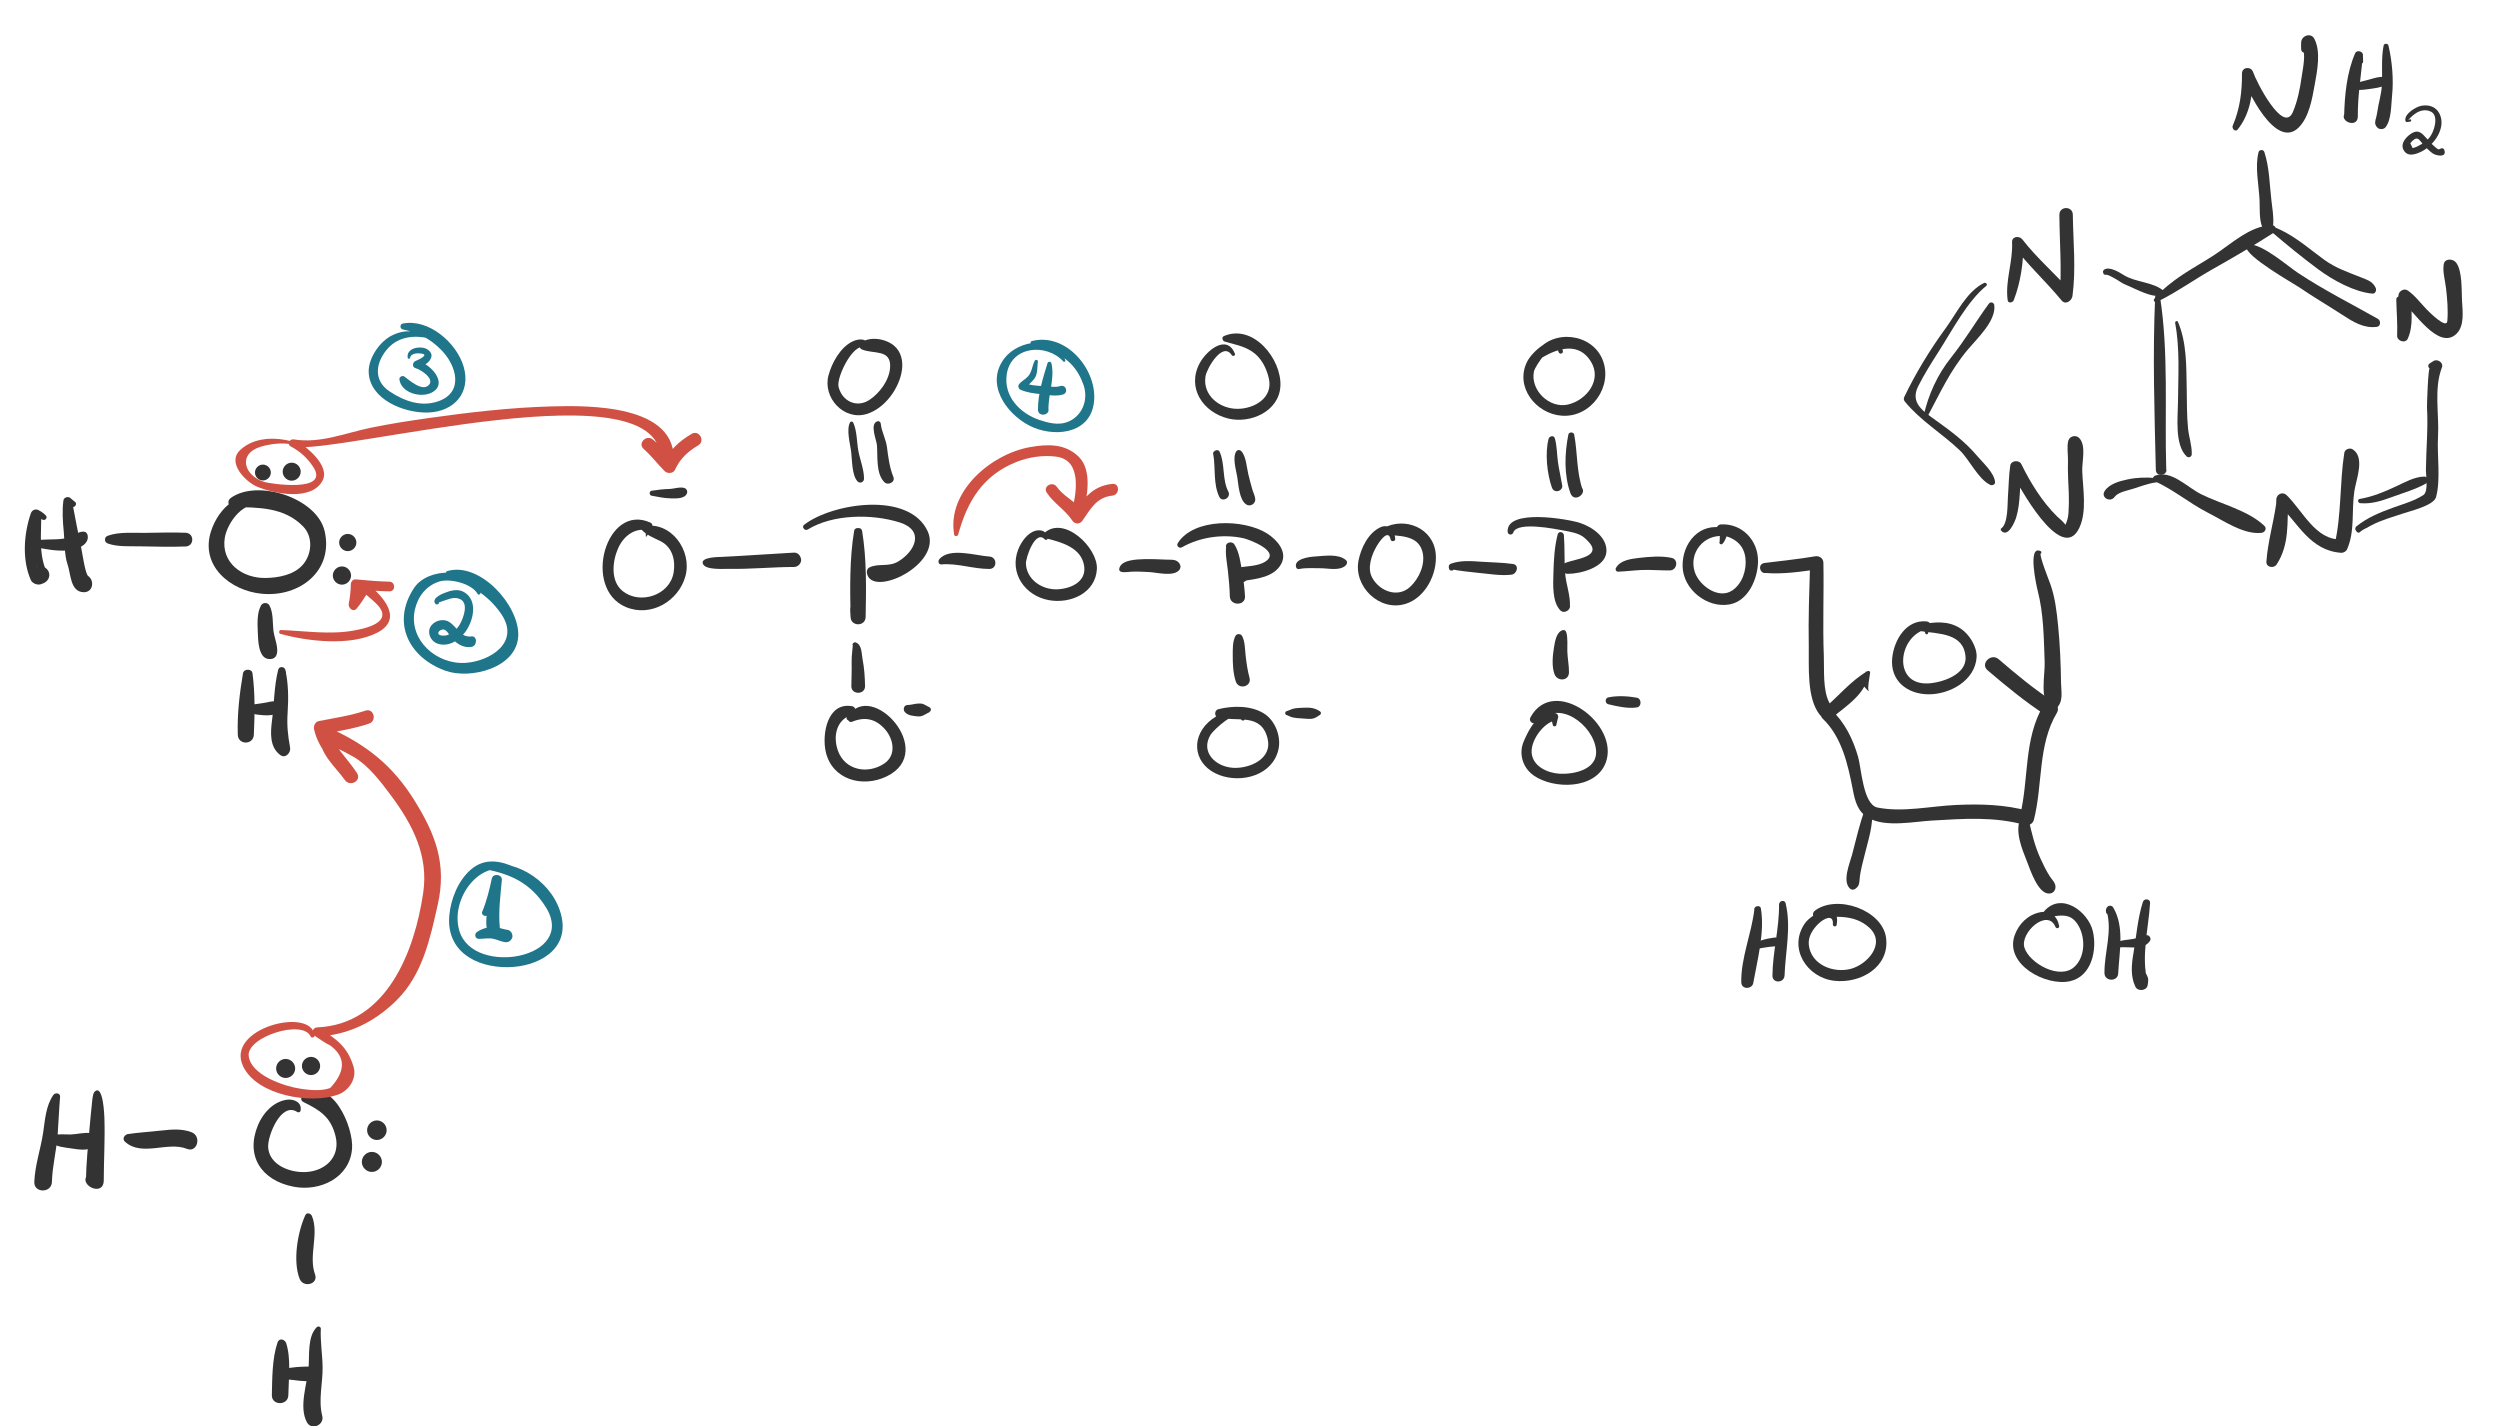 <?xml version="1.0" encoding="utf-8"?>
<!-- Generator: Adobe Illustrator 16.0.0, SVG Export Plug-In . SVG Version: 6.00 Build 0)  -->
<!DOCTYPE svg PUBLIC "-//W3C//DTD SVG 1.1//EN" "http://www.w3.org/Graphics/SVG/1.1/DTD/svg11.dtd">
<svg version="1.1" id="Molecules" xmlns="http://www.w3.org/2000/svg" xmlns:xlink="http://www.w3.org/1999/xlink" x="0px" y="0px"
	 width="536px" height="305.828px" viewBox="140.5 123.5 536 305.828" enable-background="new 140.5 123.5 536 305.828"
	 xml:space="preserve">
<g>
	<g>
		<path fill="#333333" d="M197.399,231.217c-5.171-3.455-10.017,1.115-11.651,6.163c-2.404,7.423,4.133,12.781,10.889,13.423
			c8.152,0.775,15.44-4.962,13.46-13.448c-1.667-7.14-14.47-11.224-20.15-7.07c-0.8,0.585-0.58,1.923,0.524,1.936
			c5.392,0.064,11.051-0.005,15.075,4.211c2.156,2.259,1.794,6-0.164,8.199c-1.921,2.157-5.216,2.741-7.945,2.787
			c-5.007,0.083-9.596-3.3-8.743-8.611c0.52-3.231,4.251-8.537,8.149-6.638C197.481,232.48,197.993,231.613,197.399,231.217
			L197.399,231.217z"/>
	</g>
</g>
<g>
	<g>
		<g>
			<path fill="#333333" d="M150.316,234.003c-0.461-0.477-0.958-0.819-1.546-1.126c-0.674-0.352-1.409-0.033-1.654,0.673
				c-1.521,4.381-1.918,10.011-0.007,14.313c0.324,0.729,1.435,1.155,2.169,0.883c0.155-0.058,0.311-0.115,0.467-0.173
				c1.513-0.561,1.825-2.444,0.44-3.367c-0.702-0.468,0.044-0.082-0.623-0.265c-0.222-0.061-0.52-0.06-0.736,0
				c-0.622,0.171-0.795,0.062-0.059,0.033c0.553,0.317,1.105,0.634,1.659,0.952c-1.674-3.733-1.028-8.11-1.098-12.075
				c-0.186,0.324-0.372,0.648-0.558,0.973c0.24,0.002,0.479,0.005,0.719,0.008C150.053,235.322,150.846,234.551,150.316,234.003
				L150.316,234.003z"/>
		</g>
	</g>
	<g>
		<g>
			<path fill="#333333" d="M148.018,240.754c2.202,0.529,4.529,0.896,6.798,0.787c1.688-0.082,4.771-0.975,4.498-3.155
				c-0.063-0.5-0.364-0.888-0.904-0.904c-0.774-0.022-1.247,0.274-1.877,0.708c-0.796,0.548-1.863,0.732-2.803,0.843
				c-1.899,0.224-3.83-0.004-5.712,0.388C147.344,239.562,147.369,240.598,148.018,240.754L148.018,240.754z"/>
		</g>
	</g>
	<g>
		<g>
			<path fill="#333333" d="M156.471,231.015c-0.267-0.222-0.534-0.443-0.801-0.665c-0.417-0.511-1.478-0.264-1.569,0.415
				c-0.307,2.26-0.146,4.506,0.073,6.771c0.207,2.137,0.108,4.971,0.816,6.997c0.701,2.005,0.555,5.879,3.464,5.937
				c1.991,0.04,2.375-2.467,0.943-3.483c-0.6-0.426-1.215-4.663-1.375-5.449c-0.73-3.593-1.455-7.168-2.112-10.773
				c-0.302,0.396-0.604,0.792-0.905,1.188c0.268,0.065,0.536,0.13,0.803,0.195C156.563,232.495,157.225,231.425,156.471,231.015
				L156.471,231.015z"/>
		</g>
	</g>
</g>
<g>
	<g>
		<path fill="#333333" d="M164.992,239.132c-0.12-0.126-0.241-0.252-0.361-0.378c-0.894-1.315-2.498,0.733-0.986,1.282
			c1.977,0.718,4.551,0.564,6.611,0.593c3.341,0.046,6.706,0.176,10.044,0.036c1.896-0.08,1.896-2.861,0-2.941
			c-2.928-0.123-5.873-0.007-8.803,0.023c-2.451,0.025-5.501-0.249-7.852,0.605c-1.512,0.549,0.092,2.598,0.986,1.282
			c0.121-0.126,0.241-0.252,0.361-0.378C165.04,239.234,165.04,239.154,164.992,239.132L164.992,239.132z"/>
	</g>
</g>
<g>
	<g>
		<g>
			<g>
				<path fill="#333333" d="M572.239,187.874c1.483-3.769,2.176-8.379,2.03-12.431c-0.739,0.201-1.479,0.401-2.221,0.602
					c3.172,4.237,7.101,7.794,10.457,11.874c0.859,1.046,2.195,0.056,2.334-0.966c0.777-5.792,0.152-11.634,0.07-17.45
					c-0.025-1.855-2.842-1.854-2.877,0c-0.017,0.869,0.026,1.255,0.194,2.097c0.169,0.825,1.253,0.814,1.654,0.216
					c0.504-0.747,0.646-1.086,0.978-1.931c-0.941-0.127-1.884-0.255-2.826-0.382c0.022,5.838,0.543,11.615,0.072,17.45
					c0.776-0.322,1.555-0.645,2.334-0.966c-3.32-3.832-7.23-7.122-10.332-11.144c-0.652-0.845-2.287-0.714-2.222,0.602
					c0.209,4.197-1.518,8.294-0.94,12.431C571.05,188.609,572.03,188.407,572.239,187.874L572.239,187.874z"/>
			</g>
		</g>
		<g>
			<g>
				<path fill="#333333" d="M569.546,237.268c1.459,1.649,2.951-1.917,3.234-2.858c1.014-3.364,0.647-6.972,1.221-10.4
					c-0.791,0.104-1.582,0.207-2.373,0.31c1.379,2.938,10.849,20.448,14.672,12.358c1.688-3.568,0.763-8.416,0.631-12.198
					c-0.069-2.039,0.9-5.468-0.646-7.061c-0.437-0.448-1.172-0.543-1.707-0.22c-0.016,0.01-0.033,0.021-0.049,0.03
					c-0.461,0.277-0.773,0.895-0.582,1.429c0.115,0.324,0.258,0.597,0.582,0.756c-0.195-0.477-0.39-0.953-0.582-1.429
					c-0.363,1.319-0.025,3.024-0.072,4.397c-0.08,2.345,0.092,4.68,0.176,7.023c0.052,1.353,0.019,2.701-0.067,4.051
					c-0.058,0.918-0.287,1.792-0.688,2.621c0.123-0.275-1.645-1.74-1.776-1.871c-3.179-3.142-5.695-7.205-7.646-11.199
					c-0.467-0.958-2.205-0.795-2.373,0.31c-0.324,2.148-0.324,4.35-0.494,6.514c-0.125,1.611,0.066,5.828-1.391,6.915
					C569.438,236.88,569.394,237.095,569.546,237.268L569.546,237.268z"/>
			</g>
		</g>
		<g>
			<g>
				<path fill="#333333" d="M655.409,188.409c0.033-0.136,0.065-0.271,0.1-0.407c-0.416-0.112-0.83-0.225-1.246-0.337
					c0.047,2.61,0.291,5.181,0.181,7.797c-0.052,1.168,1.799,1.766,2.297,0.623c1.285-2.947,0.688-6.041,0.631-9.162
					c-0.664,0.381-1.33,0.763-1.994,1.145c2.434,1.71,7.955,10.87,11.846,6.941c1.72-1.737,1.24-4.952,1.127-7.166
					c-0.11-2.155,0.095-6.16-1.229-8c-0.65-0.905-2.471-1.046-2.693,0.352c-0.252,1.594,0.314,3.482,0.498,5.078
					c0.267,2.333,0.478,4.725,0.279,7.071c-0.152,1.808-3.928-1.996-4.404-2.484c-1.328-1.365-2.5-2.993-4.084-4.081
					c-0.83-0.57-2.022,0.186-1.994,1.145c0.08,2.722,0.703,5.58-0.233,8.211c0.809,0.109,1.614,0.218,2.424,0.328
					c-0.221-2.682-0.629-5.376-1.334-7.975c-0.25-0.926-1.685-0.358-1.221,0.515c0.032,0.136,0.063,0.271,0.098,0.407
					C654.479,189.026,655.386,189.026,655.409,188.409L655.409,188.409z"/>
			</g>
		</g>
		<g>
			<g>
				<path fill="#333333" d="M629.544,232.536c0.035-0.238,0.07-0.475,0.107-0.712c0.112-0.747-1.033-1.062-1.14-0.313
					c-0.59,4.164-1.801,8.205-2.096,12.409c-0.086,1.241,1.607,1.52,2.203,0.596c2.813-4.364,2.207-8.993,2.492-13.963
					c-0.732,0.303-1.463,0.605-2.193,0.909c4.336,4.234,6.818,10.058,13.529,10.563c0.457,0.034,1.057-0.291,1.248-0.716
					c1.76-3.919,0.938-8.415,1.59-12.572c0.389-2.484,2.322-7.168-0.359-8.898c-0.615-0.397-1.68-0.041-1.803,0.733
					c-1.01,6.385-0.592,13.325-2.07,19.623c0.465-0.354,0.931-0.708,1.396-1.062c-5.459,0.258-8.297-6.197-11.713-9.488
					c-0.832-0.802-2.138-0.203-2.193,0.909c-0.227,4.438,0.424,8.769-1.963,12.771c0.734,0.199,1.467,0.397,2.201,0.596
					c0.055-4.115,1.133-8.131,0.893-12.252c-0.387,0.052-0.772,0.104-1.16,0.157c0.035,0.237,0.072,0.475,0.107,0.712
					C628.69,232.994,629.474,232.994,629.544,232.536L629.544,232.536z"/>
			</g>
		</g>
		<g>
			<g>
				<g>
					<path fill="#333333" d="M620.271,151.251c2.746-3.438,3.222-7.721,3.328-11.991c-0.791,0.107-1.584,0.214-2.375,0.321
						c0.938,3.122,7.175,16.15,12.103,11.266c2.274-2.255,2.916-6.266,3.459-9.265c0.524-2.918,1.354-6.994-0.094-9.77
						c-0.728-1.397-2.771-0.669-2.822,0.764c-0.029,0.495-0.029,0.991,0,1.486c0.014,0.596,0.645,0.954,1.164,0.669
						c0.719-0.394,0.928-0.493,1.422-1.084c-0.793-0.102-1.586-0.204-2.379-0.307c0.883,1.702,0.153,4.852-0.099,6.626
						c-0.362,2.549-0.875,5.211-1.901,7.585c-2.052,4.744-7.806-6.47-8.521-8.614c-0.424-1.269-2.383-1.087-2.375,0.321
						c0.021,3.894-0.426,7.571-1.977,11.168C618.929,151.07,619.747,151.907,620.271,151.251L620.271,151.251z"/>
				</g>
			</g>
			<g>
				<g>
					<g>
						<path fill="#333333" d="M647.151,136.655c-0.013-0.429-0.025-0.858-0.037-1.288c0.11-0.869-1.324-1.252-1.67-0.453
							c-1.813,4.187-2.252,9.021-2.367,13.541c0.49-0.49,0.979-0.98,1.471-1.471c-0.612,0.011-0.916,0.26-1.27,0.729
							c-1.404,1.851,2.762,3.382,2.739,0.742c-0.034-4.439,0.688-8.691,1.097-13.088c-0.377,0.288-0.756,0.576-1.136,0.864
							c0.14,0.21,0.277,0.421,0.416,0.631C646.534,137.36,647.229,137.142,647.151,136.655L647.151,136.655z"/>
					</g>
				</g>
				<g>
					<g>
						<path fill="#333333" d="M644.927,142.688c1.107,0.187,2.168,0.091,3.273-0.067c1.229-0.176,2.672-0.309,3.787-0.866
							c0.69-0.344,0.59-1.616-0.228-1.733c-1.092-0.157-2.106,0.197-3.158,0.496c-1.219,0.346-2.44,0.62-3.676,0.896
							C644.313,141.55,644.276,142.579,644.927,142.688L644.927,142.688z"/>
					</g>
				</g>
				<g>
					<g>
						<path fill="#333333" d="M651.546,133.274c-0.545,2.744-0.223,5.71-0.369,8.499c-0.104,1.958-0.721,3.792-0.983,5.711
							c-0.064,0.462-0.179,0.919-0.281,1.373c-0.182,0.803-0.5,0.843,0.188,0.162c0.5-0.065,1.002-0.129,1.504-0.194
							c-0.055-0.03-0.108-0.06-0.163-0.089c-0.419-0.23-0.814-0.125-1.171,0.151c-0.057,0.044-0.112,0.088-0.17,0.133
							c-0.68,0.527-0.334,1.544,0.25,1.95c0.017,0.01,0.029,0.021,0.043,0.029c0.435,0.301,1.216,0.217,1.556-0.2
							c1.297-1.599,1.199-4.832,1.406-6.764c0.368-3.439,0.028-7.384-0.767-10.76C652.468,132.769,651.649,132.747,651.546,133.274
							L651.546,133.274z"/>
					</g>
				</g>
			</g>
			<g>
				<g>
					<path fill="#333333" d="M657.208,149.058c-0.463,0.284-0.432,0.175,0.092-0.325c0.303-0.306,0.629-0.583,0.98-0.833
						c0.973-0.717,2.241-1.02,3.364-0.484c1.375,0.656,1.033,2.551,0.685,3.692c-0.33,1.084-0.99,2.177-1.926,2.832
						c-0.537,0.376-1.105,0.698-1.693,0.99c-0.305,0.144-0.621,0.25-0.949,0.321c-0.164-0.343-0.326-0.686-0.489-1.028
						c0.227-0.341,0.51-0.622,0.854-0.843c0.832-0.587,1.271,0.395,1.828,0.999c0.645,0.699,1.301,1.421,2.072,1.984
						c0.754,0.55,3.178,1.017,2.521-0.738c-0.115-0.307-0.412-0.433-0.711-0.289c-0.598,0.29-0.549,0.254-1.195-0.271
						c-0.7-0.568-1.305-1.265-1.911-1.927c-0.861-0.939-1.619-1.907-2.996-1.158c-1.142,0.62-2.652,2.147-1.955,3.592
						c0.819,1.695,2.678,1.041,4.002,0.362c2.592-1.329,5.268-5.06,3.731-8.083c-0.756-1.49-2.256-1.95-3.832-1.678
						c-1.188,0.206-3.67,1.698-3.481,3.151c0.021,0.168,0.141,0.37,0.346,0.346c0.221-0.027,0.443-0.054,0.666-0.081
						C657.548,149.547,657.548,149.1,657.208,149.058L657.208,149.058z"/>
				</g>
			</g>
		</g>
		<g>
			<g>
				<path fill="#333333" d="M565.876,184.169c-3.723,1.834-5.834,6.419-8.209,9.675c-3.391,4.648-6.396,9.563-8.885,14.75
					c-0.179,0.371-0.127,0.701,0.131,1.016c3.385,4.133,7.863,6.745,11.703,10.381c2.18,2.063,3.91,6.136,6.565,7.457
					c0.431,0.214,1.119-0.036,1.062-0.609c-0.205-2.01-2.563-4.076-3.785-5.528c-2.56-3.041-5.605-5.324-8.82-7.62
					c-2.78-1.986-5.688-3.799-3.871-7.394c1.304-2.577,2.847-5.031,4.402-7.458c2.84-4.429,6.135-10.773,10.186-14.049
					C566.724,184.491,566.255,183.982,565.876,184.169L565.876,184.169z"/>
			</g>
		</g>
		<g>
			<g>
				<path fill="#333333" d="M592.479,181.911c-0.544,0.331-0.5,0.538,0.129,0.621c0.436,0.199,0.86,0.432,1.282,0.658
					c0.863,0.464,1.484,1.014,2.416,1.388c2.318,0.93,5.503,2.884,8.025,2.276c0.365-0.088,0.496-0.587,0.223-0.844
					c-2.229-2.099-6.127-1.907-8.713-3.531c-0.924-0.581-3.067-1.921-4.188-1.181c-0.211,0.139-0.314,0.369-0.252,0.617
					c0.012,0.045,0.022,0.091,0.035,0.137C591.579,182.633,592.493,182.511,592.479,181.911L592.479,181.911z"/>
			</g>
		</g>
		<g>
			<g>
				<path fill="#333333" d="M602.571,187.108c-0.57,12.284-0.148,24.835,0.137,37.131c0.041,1.747,2.775,1.132,2.195-0.297
					c-0.093-0.223-0.183-0.445-0.271-0.668c-0.322-0.791-1.291-0.791-1.61,0c-0.093,0.223-0.183,0.445-0.271,0.668
					c0.73,0.099,1.463,0.198,2.193,0.297c-0.379-12.304,0.567-25.084-1.361-37.268C603.485,186.375,602.597,186.557,602.571,187.108
					L602.571,187.108z"/>
			</g>
		</g>
		<g>
			<g>
				<path fill="#333333" d="M602.714,225.997c-2.084-0.189-4.01-0.141-6.063,0.29c-1.675,0.352-3.966,0.961-4.929,2.52
					c-0.85,1.377,1.224,2.515,2.134,1.246c0.729-1.021,2.731-1.377,3.852-1.719c1.617-0.495,3.326-1.183,5.006-1.397
					C603.308,226.861,603.327,226.053,602.714,225.997L602.714,225.997z"/>
			</g>
		</g>
		<g>
			<g>
				<path fill="#333333" d="M602.938,188.235c4.127-2.009,8.032-4.821,12.063-7.092c4.344-2.447,8.861-5.089,13.023-7.779
					c0.686-0.444,0.45-1.61-0.433-1.589c-4.701,0.109-8.715,4.054-12.496,6.487c-4.707,3.028-8.994,5.02-12.694,9.276
					C602.063,187.924,602.479,188.458,602.938,188.235L602.938,188.235z"/>
			</g>
		</g>
		<g>
			<g>
				<path fill="#333333" d="M627.503,173.185c3.238,2.771,6.664,5.569,10.086,8.102c3.066,2.269,7.695,4.824,11.537,5.164
					c0.68,0.06,0.957-0.733,0.713-1.244c-0.639-1.347-1.604-1.617-2.953-2.163c-2.918-1.181-5.485-1.981-8.071-3.85
					c-3.457-2.497-6.688-5.464-10.734-6.996C627.53,171.99,627.063,172.809,627.503,173.185L627.503,173.185z"/>
			</g>
		</g>
		<g>
			<g>
				<path fill="#333333" d="M622.069,176.341c-0.162,2.146,10.145,7.911,11.35,8.737c3.01,2.065,6.174,3.91,9.236,5.899
					c2.336,1.519,4.647,2.982,7.461,2.598c0.83-0.114,0.86-1.34,0.221-1.702c-5.76-3.261-11.604-6.18-17.17-9.876
					c-2.404-1.596-7.479-6.145-10.609-6.14c-0.194,0-0.44,0.147-0.471,0.359C622.081,176.258,622.075,176.3,622.069,176.341
					L622.069,176.341z"/>
			</g>
		</g>
		<g>
			<g>
				<path fill="#333333" d="M602.394,226.643c3.992,1.746,7.554,4.787,11.5,6.792c3.334,1.693,7.64,4.731,11.47,4.308
					c0.713-0.079,1.227-0.921,0.621-1.5c-3.478-3.327-9.271-4.647-13.584-6.792c-2.988-1.487-6.384-5.274-9.855-3.968
					C602.095,225.651,601.833,226.398,602.394,226.643L602.394,226.643z"/>
			</g>
		</g>
		<g>
			<g>
				<path fill="#333333" d="M606.851,192.766c1.044,5.471,0.648,11.342,0.611,16.893c-0.021,3.227-0.77,9.23,1.853,11.693
					c0.414,0.39,1.077,0.111,1.098-0.456c0.064-1.85-0.617-3.706-0.801-5.562c-0.277-2.812-0.226-5.672-0.281-8.495
					c-0.098-4.813,0.033-9.835-1.875-14.329C607.298,192.145,606.784,192.422,606.851,192.766L606.851,192.766z"/>
			</g>
		</g>
		<g>
			<g>
				<path fill="#333333" d="M647.976,236.357c-0.885-0.15-1.325,0.177-1.323,0.982c0.772-0.41,1.545-0.821,2.317-1.232
					c2.05-1.089,4.433-1.737,6.625-2.482c1.601-0.544,6.693-1.733,7.189-3.531c1.045-3.803,0.192-8.985,0.426-12.955
					c0.283-4.832-0.934-10.27,0.838-14.851c0.396-1.023-0.942-1.924-1.803-1.386c-0.271,0.17-0.545,0.341-0.816,0.511
					c-0.409,0.257-0.409,0.84,0,1.097c-0.342-0.214-0.61,7.912-0.584,8.363c0.271,4.491-0.198,9.006-0.231,13.505
					c-0.008,1.047,0.58,4.516-0.535,5.25c-1.9,1.253-4.242,1.902-6.373,2.669c-2.869,1.033-5.645,2.149-8.029,4.085
					c-0.221,0.18-0.266,0.594-0.106,0.824c0.063,0.088,0.123,0.177,0.186,0.265c0.131,0.188,0.427,0.332,0.64,0.168
					c0.496-0.452,1.059-0.794,1.69-1.028C648.231,236.538,648.122,236.326,647.976,236.357L647.976,236.357z"/>
			</g>
		</g>
		<g>
			<g>
				<path fill="#333333" d="M646.526,231.384c2.381,0.196,4.471-0.453,6.688-1.273c2.435-0.9,5.197-1.686,7.449-2.96
					c0.68-0.384,0.391-1.495-0.398-1.476c-2.143,0.054-4.188,1.238-6.1,2.127c-2.498,1.163-5.031,2.215-7.762,2.675
					C645.858,230.57,646.042,231.344,646.526,231.384L646.526,231.384z"/>
			</g>
		</g>
		<g>
			<g>
				<path fill="#333333" d="M625.681,157.493c0.103-0.343,0.203-0.687,0.306-1.03c-0.416-0.115-0.832-0.229-1.248-0.344
					c-0.822,3.146,0.063,7.068,0.209,10.293c0.074,1.648-0.107,4.226,0.584,5.755c0.559,1.233,2.276,0.498,2.348-0.636
					c0.104-1.694-0.199-3.449-0.395-5.12c-0.412-3.508-0.404-6.872-1.498-10.293c-0.254-0.791-1.486-0.46-1.248,0.344
					c0.102,0.343,0.203,0.687,0.305,1.03C625.136,157.809,625.587,157.809,625.681,157.493L625.681,157.493z"/>
			</g>
		</g>
		<g>
			<g>
				<path fill="#333333" d="M553.685,212.934c2.832-5.269,4.873-9.927,8.779-14.563c1.984-2.356,5.982-6.06,5.617-9.406
					c-0.072-0.648-0.81-0.858-1.195-0.324c-2.756,3.787-5.114,7.804-8.09,11.533c-2.879,3.611-4.867,7.933-5.859,12.444
					C552.839,213.058,553.456,213.357,553.685,212.934L553.685,212.934z"/>
			</g>
		</g>
	</g>
	<g>
		<g>
			<g>
				<path fill="#333333" d="M279.098,238.533c0.417-0.703,1.097-1.198,1.271-2.052c0.067-0.332-0.031-0.758-0.373-0.915
					c-9.527-4.386-14.765,14.075-5.33,18.076c5.368,2.276,11.363-1.265,12.8-6.661c1.464-5.496-3.167-11.909-9.12-10.622
					c-0.356,0.077-0.457,0.557-0.211,0.8c1.154,1.138,2.509,1.644,3.943,2.348c2.587,1.271,3.293,4.108,2.841,6.772
					c-0.825,4.863-7.182,6.919-10.902,3.964c-2.698-2.143-2.218-6.446-0.984-9.215c0.703-1.578,1.9-2.979,3.529-3.623
					c0.779-0.308,1.605-0.357,2.432-0.349c-0.664-0.006,0.691-0.062,0.05,0.182c-0.092,0.035-0.194,0.123-0.179,0.235
					c0.039,0.289,0.147,0.753,0.089,0.998C278.935,238.559,279.052,238.611,279.098,238.533L279.098,238.533z"/>
			</g>
		</g>
		<g>
			<g>
				<path fill="#333333" d="M365.165,238.73c-0.265-1.289-1.361-1.73-2.563-1.459c-1.793,0.405-3.19,2.465-3.802,4.05
					c-1.947,5.056,1.437,9.913,6.573,10.851c4.643,0.847,10.042-1.522,10.301-6.696c0.229-4.565-7.124-11.621-11.341-7.631
					c-0.335,0.316-0.173,0.922,0.272,1.033c3.351,0.834,7.815,1.965,8.35,6.077c0.439,3.377-3.036,4.805-5.815,4.896
					c-3.234,0.106-6.508-2.05-6.682-5.47c-0.067-1.332,2.04-7.383,4.021-5.252C364.777,239.447,365.242,239.109,365.165,238.73
					L365.165,238.73z"/>
			</g>
		</g>
		<g>
			<g>
				<path fill="#333333" d="M439.642,239.033c-0.114-1.708-1.274-3.361-3.19-2.479c-2.592,1.193-4.127,4.398-4.67,7.043
					c-1.156,5.633,4.508,11.138,10.114,9.359c4.25-1.347,6.814-6.484,6.429-10.725c-0.504-5.544-6.635-8.02-11.228-5.501
					c-0.514,0.281-0.469,1.242,0.175,1.336c3.028,0.442,7.186-0.024,8.188,3.675c0.725,2.677-0.691,5.78-2.629,7.583
					c-2.641,2.457-6.57,0.928-8.141-1.985c-1.093-2.025-0.154-4.762,0.881-6.59c0.604-1.071,2.604-4.019,3.078-1.582
					C438.759,239.725,439.679,239.599,439.642,239.033L439.642,239.033z"/>
			</g>
		</g>
		<g>
			<g>
				<path fill="#333333" d="M509.796,240.094c0.629-0.678,0.801-1.406,1.111-2.272c0.155-0.437-0.172-0.935-0.597-1.049
					c-5.336-1.441-9.198,3.099-9.059,8.207c0.135,4.903,5.242,8.952,10.021,8.117c4.079-0.712,6.088-5.521,6.149-9.185
					c0.076-4.519-3.358-8.183-7.897-7.987c-1.205,0.052-1.58,1.94-0.298,2.188c2.865,0.553,5.121,1.915,5.492,5.017
					c0.302,2.516-0.639,5.482-2.795,6.948c-2.965,2.015-7.078-1.027-8.039-3.875c-1.406-4.173,1.951-8.209,6.197-7.754
					c-0.275-0.209-0.549-0.417-0.822-0.626c-0.022,0.603-0.045,1.206-0.067,1.808C508.97,240,509.499,240.415,509.796,240.094
					L509.796,240.094z"/>
			</g>
		</g>
		<g>
			<g>
				<path fill="#333333" d="M327.032,198.21c-0.255-2.173-2.214-2.291-3.875-1.441c-2.539,1.3-4.307,4.548-5.021,7.179
					c-1.302,4.792,3.281,9.783,8.153,8.32c3.883-1.166,7.044-5.502,7.586-9.42c0.266-1.924-0.142-3.924-1.682-5.228
					c-1.759-1.489-5.096-2.082-7.032-0.681c-0.607,0.439-0.49,1.239,0.198,1.511c2.535,1.003,6.208-0.129,5.981,3.815
					c-0.156,2.717-2.238,5.533-4.443,6.98c-2.691,1.765-5.831,0.331-6.616-2.812c-0.54-2.161,3.787-10.801,6.171-7.982
					C326.634,198.665,327.066,198.5,327.032,198.21L327.032,198.21z"/>
			</g>
		</g>
		<g>
			<g>
				<path fill="#333333" d="M322.835,277.612c0.145-0.432,0.696-0.938,0.962-1.308c0.341-0.472,0.004-1.283-0.565-1.388
					c-5.355-0.983-6.557,6.036-5.684,9.802c1.386,5.976,7.882,7.73,13.03,5.253c11.051-5.318-3.307-20.927-8.266-12.863
					c-0.328,0.532,0.226,1.407,0.875,1.138c2.767-1.151,5.099-0.626,7.073,1.631c1.879,2.147,2.44,5.574-0.185,7.33
					c-3.588,2.399-8.419,1.406-9.91-2.724c-1.134-3.145-0.337-6.774,3.067-7.744c-0.387-0.22-0.775-0.44-1.162-0.66
					c0.191,0.508,0.025,0.851-0.057,1.307C321.916,277.923,322.659,278.139,322.835,277.612L322.835,277.612z"/>
			</g>
		</g>
		<g>
			<g>
				<path fill="#333333" d="M405.271,199.35c-1.732-4.337-6.082-0.713-7.548,2.005c-2.85,5.293,0.707,10.542,6.093,11.873
					c4.762,1.178,10.928-1.515,11.205-6.948c0.295-5.784-5.813-13.423-12.109-10.729c-0.545,0.233-0.328,1.033,0.154,1.177
					c2.075,0.622,4.02,0.913,5.877,2.139c1.959,1.293,3.096,3.546,3.6,5.762c0.953,4.196-3.125,6.5-6.686,6.527
					c-3.871,0.03-7.57-2.92-6.894-7.002c0.264-1.59,3.617-7.565,5.621-4.516C404.806,199.975,405.435,199.763,405.271,199.35
					L405.271,199.35z"/>
			</g>
		</g>
		<g>
			<g>
				<path fill="#333333" d="M407.394,277.572c-0.512-4.209-6.252-0.692-7.786,0.736c-4.07,3.786-2.906,9.391,2.313,11.36
					c4.836,1.827,11.465,0.047,12.689-5.534c0.598-2.724-0.699-6.14-3.084-7.641c-2.802-1.763-6.697-1.717-9.82-0.941
					c-0.885,0.22-0.912,1.608,0,1.813c4.106,0.917,9.252-1.074,10.58,4.538c1.021,4.311-3.863,6.385-7.308,6.223
					c-3.891-0.183-7.182-3.428-4.916-7.12c0.595-0.966,5.767-5.892,6.494-3.32C406.683,278.134,407.452,278.062,407.394,277.572
					L407.394,277.572z"/>
			</g>
		</g>
		<g>
			<g>
				<path fill="#333333" d="M475.579,198.74c-1.189-4.752-6.479-0.042-7.652,2.28c-2.723,5.389,1.838,11.209,7.433,11.607
					c6.289,0.448,11.024-6.307,8.737-12.001c-2.297-5.72-10.674-6.645-14.186-1.647c-0.521,0.741,0.479,1.636,1.203,1.203
					c3.504-2.102,7.91-3.355,10.487,0.849c2.445,3.989-0.981,8.268-4.895,9.195c-4.014,0.952-8.15-3.108-7.328-7.078
					c0.242-1.164,4.285-7.29,5.293-4.158C474.858,199.564,475.728,199.33,475.579,198.74L475.579,198.74z"/>
			</g>
		</g>
		<g>
			<g>
				<path fill="#333333" d="M474.198,278.847c0.098-0.422,0.194-0.844,0.293-1.265c0.235-0.553-0.031-1.188-0.693-1.208
					c-3.61-0.103-5.342,3.125-6.606,6.065c-1.138,2.643-0.23,5.658,2.108,7.309c4.252,2.996,13.199,3.072,15.439-2.653
					c3.231-8.265-11.15-18.987-16.117-9.782c-0.453,0.839,0.617,1.673,1.313,1.013c2.394-2.271,5.136-2.601,7.964-0.945
					c2.401,1.407,4.545,4.152,4.797,6.985c0.362,4.122-4.674,5.178-7.81,5.018c-2.61-0.133-5.793-1.597-6.002-4.512
					c-0.192-2.696,2.586-6.467,5.127-6.921c-0.301-0.123-0.604-0.245-0.903-0.368c0.096,0.421,0.192,0.843,0.291,1.265
					C473.442,279.362,474.155,279.362,474.198,278.847L474.198,278.847z"/>
			</g>
		</g>
		<g>
			<g>
				<g>
					<path fill="#333333" d="M324.832,238.913c0.139-0.29,0.278-0.58,0.417-0.87c0.602-1.254-1.433-1.88-1.631-0.688
						c-0.987,5.953-0.877,12.408-0.754,18.432c1.003-0.271,2.006-0.543,3.009-0.815c-0.409-0.783-0.937-1.37-1.497-2.053
						c-0.417-0.508-1.396-0.242-1.513,0.399c-0.178,0.98-0.025,1.43,0,2.468c0.051,2.081,3.187,2.083,3.229,0
						c0.123-6.024,0.232-12.479-0.754-18.432c-0.198-1.192-2.232-0.566-1.631,0.688c0.139,0.29,0.278,0.58,0.417,0.87
						C324.254,239.18,324.704,239.18,324.832,238.913L324.832,238.913z"/>
				</g>
			</g>
			<g>
				<g>
					<path fill="#333333" d="M313.665,237.035c5.404-3.328,13.81-3.392,19.712-1.527c5.449,1.722,3.318,6.185-0.273,8.361
						c-2.114,1.282-4.276,0.319-6.217,1.3c-0.467,0.236-0.603,0.787-0.512,1.258c1.032,5.342,16.246-1.896,13.039-8.978
						c-3.947-8.717-20.532-6.077-26.529-1.426C312.299,236.477,313.053,237.411,313.665,237.035L313.665,237.035z"/>
				</g>
			</g>
		</g>
		<g>
			<g>
				<g>
					<path fill="#333333" d="M403.608,242.903c0.321-0.443,0.643-0.887,0.965-1.33c-0.383-0.385-0.769-0.769-1.152-1.153
						c-0.281,1.734,0.141,3.672,0.336,5.414c0.205,1.83,0.373,3.677,0.42,5.518c0.056,2.1,3.365,2.09,3.254,0
						c-0.094-1.761-0.325-3.501-0.618-5.239c-0.32-1.89-0.599-4.296-1.679-5.917c-0.555-0.834-2.141-0.308-1.713,0.722
						c0.121,0.656,0.166,1.315,0.135,1.979C403.556,242.926,403.599,242.932,403.608,242.903L403.608,242.903z"/>
				</g>
			</g>
			<g>
				<g>
					<path fill="#333333" d="M393.882,240.853c3.896-2.225,8.853-2.918,13.244-1.951c0.965,0.212,8.215,2.795,4.611,5.038
						c-1.517,0.943-3.861,0.946-5.586,1.214c-0.642,0.1-1.121,0.844-1.105,1.455c0.006,0.256,0.066,0.505,0.119,0.754
						c0.195,0.913,1.35,1.315,2.115,0.86c0.274-0.164,0.551-0.328,0.825-0.491c0.563-0.335,0.563-1.168,0-1.503
						c-0.274-0.164-0.551-0.327-0.825-0.491c0.219,0.542,0.438,1.083,0.659,1.625c0.054-0.249,0.115-0.498,0.121-0.754
						c-0.368,0.485-0.737,0.97-1.106,1.455c2.93-0.452,6.721-0.78,8.262-3.703c1.387-2.627-1.027-5.199-3.037-6.478
						c-4.944-3.146-15.793-3.376-19.178,2.089C392.655,240.532,393.333,241.167,393.882,240.853L393.882,240.853z"/>
				</g>
			</g>
		</g>
		<g>
			<g>
				<g>
					<path fill="#333333" d="M474.468,238.067c-0.703,2.707-0.846,5.595-0.918,8.377c-0.063,2.38-0.287,6.028,1.453,7.889
						c0.938,1.002,2.703-0.324,1.916-1.479c-0.18-0.265-0.361-0.531-0.543-0.796c-0.258-0.38-0.762-0.38-1.021,0
						c-0.181,0.266-0.361,0.531-0.544,0.796c0.759,0.205,1.517,0.411,2.273,0.616c0.152-2.226-0.842-4.757-1.018-7.026
						c-0.214-2.727-0.048-5.473-0.267-8.196C475.741,237.513,474.671,237.289,474.468,238.067L474.468,238.067z"/>
				</g>
			</g>
			<g>
				<g>
					<path fill="#333333" d="M464.952,237.667c0.791-2.435,9.045-0.746,10.692-0.441c1.414,0.262,3.398,0.563,4.523,1.546
						c1.568,1.372,2.951,2.965,0.207,4.119c-1.32,0.556-2.75,0.743-4.094,1.228c-1.271,0.458-1.115,2.399,0.326,2.41
						c2.631,0.021,8.104-1.314,8.311-4.735c0.186-3.106-3.055-5.333-5.703-6.193c-2.434-0.791-15.752-3.154-15.479,1.903
						C463.776,238.203,464.733,238.34,464.952,237.667L464.952,237.667z"/>
				</g>
			</g>
		</g>
		<g>
			<g>
				<path fill="#333333" d="M291.208,244.402c0.594,1.363,4.413,1.034,5.514,1.057c4.677,0.097,9.34-0.39,14.004-0.402
					c0.691-0.001,1.292-0.469,1.483-1.129c0.039-0.134,0.065-0.268,0.055-0.409c-0.06-0.801-0.655-1.585-1.538-1.538
					c-5.152,0.273-10.298,0.676-15.459,0.914C294.681,242.922,290.556,242.904,291.208,244.402L291.208,244.402z"/>
			</g>
		</g>
		<g>
			<g>
				<path fill="#333333" d="M342.32,244.509c3.54-0.289,6.816,0.982,10.304,0.975c1.729-0.004,1.702-2.565,0-2.663
					c-2.83-0.162-8.615-2.043-10.753,0.604C341.561,243.808,341.708,244.559,342.32,244.509L342.32,244.509z"/>
			</g>
		</g>
		<g>
			<g>
				<path fill="#333333" d="M380.876,246.098c0.676,0.184,1.549,0.002,2.248-0.029c1.254-0.056,2.52,0.018,3.771,0.082
					c1.721,0.087,5.434,1.109,6.541-0.584c0.217-0.332,0.207-0.826,0-1.159c-0.639-1.031-1.605-0.882-2.688-0.919
					c-1.668-0.057-3.332-0.158-5.002-0.104c-1.471,0.048-5.08,0.111-5.293,2.161C380.427,245.794,380.647,246.037,380.876,246.098
					L380.876,246.098z"/>
			</g>
		</g>
		<g>
			<g>
				<path fill="#333333" d="M419.042,245.499c1.455-0.3,3.148-0.168,4.631-0.167c1.646,0.002,3.83,0.587,5.226-0.488
					c0.379-0.291,0.598-0.89,0.164-1.263c-1.654-1.418-4.613-0.884-6.646-0.768c-1.049,0.06-4.602,0.466-4.027,2.314
					C418.478,245.418,418.751,245.559,419.042,245.499L419.042,245.499z"/>
			</g>
		</g>
		<g>
			<g>
				<path fill="#333333" d="M452.134,244.921c-0.051-0.028-0.1-0.057-0.147-0.085c0.063,0.249,0.131,0.498,0.194,0.747
					c-0.104,0.178,4.611,0.678,5.062,0.717c2.401,0.207,4.926,0.698,7.328,0.411c1.184-0.141,1.725-2.083,0.311-2.291
					c-2.213-0.324-4.481-0.322-6.715-0.479c-2.186-0.154-4.486-0.345-6.58,0.409c-0.356,0.128-0.537,0.439-0.461,0.813
					c0.02,0.097,0.039,0.193,0.059,0.29c0.072,0.358,0.511,0.483,0.804,0.326c0.172-0.093,0.26-0.166,0.36-0.333
					C452.468,245.244,452.351,244.986,452.134,244.921L452.134,244.921z"/>
			</g>
		</g>
		<g>
			<g>
				<path fill="#333333" d="M487.405,246.066c1.69-0.055,3.377-0.284,5.069-0.357c2.033-0.088,4.048,0.122,6.068,0.087
					c1.508-0.025,1.906-2.348,0.363-2.684c-2.213-0.481-4.781-0.255-7.008,0.005c-1.701,0.199-4.041,0.48-4.945,2.163
					C486.772,245.617,486.995,246.08,487.405,246.066L487.405,246.066z"/>
			</g>
		</g>
		<g>
			<g>
				<path fill="#333333" d="M323.468,262.024c-0.102-0.253-0.149-0.254-0.143-0.002c-0.033,0.365-0.073,0.73-0.107,1.095
					c-0.079,0.831-0.154,1.611-0.13,2.446c0.047,1.684-0.038,3.365-0.06,5.049c-0.025,1.896,2.972,1.895,2.939,0
					c-0.034-1.93-0.162-3.896-0.536-5.792c-0.236-1.198-0.098-3.11-1.492-3.595c-0.164-0.057-0.338,0.014-0.46,0.122
					c-0.029,0.025-0.058,0.051-0.087,0.076C323.198,261.591,323.271,261.9,323.468,262.024L323.468,262.024z"/>
			</g>
		</g>
		<g>
			<g>
				<path fill="#333333" d="M405.37,259.863c-0.627,1.242-0.562,2.831-0.568,4.189c-0.012,1.825,0.074,3.82,0.654,5.565
					c0.617,1.85,3.461,1.099,2.938-0.81c-0.43-1.568-0.647-3.142-0.832-4.755c-0.153-1.361-0.114-2.945-0.75-4.189
					C406.534,259.32,405.647,259.316,405.37,259.863L405.37,259.863z"/>
			</g>
		</g>
		<g>
			<g>
				<path fill="#333333" d="M475.548,258.6c-1.404,0.409-1.692,2.601-1.891,3.823c-0.271,1.662-0.498,4.049,0.141,5.652
					c0.631,1.581,3.07,1.466,3.092-0.418c0.017-1.462-0.299-2.961-0.35-4.432c-0.043-1.266,0.148-3-0.242-4.2
					C476.194,258.714,475.878,258.504,475.548,258.6L475.548,258.6z"/>
			</g>
		</g>
		<g>
			<g>
				<path fill="#333333" d="M322.742,214.071c-0.821,1.576,0.035,4.587,0.244,6.236c0.207,1.632,0.134,5.201,1.407,6.435
					c0.503,0.487,1.328,0.129,1.349-0.559c0.056-1.876-0.89-4.222-1.224-6.083c-0.33-1.837-0.279-4.339-1.108-6.029
					C323.284,213.814,322.871,213.824,322.742,214.071L322.742,214.071z"/>
			</g>
		</g>
		<g>
			<g>
				<path fill="#333333" d="M328.634,213.823c-1.758,0.518-0.212,3.993-0.119,5.104c0.201,2.409-0.268,6.098,1.609,7.963
					c0.76,0.756,2.365-0.002,1.918-1.117c-0.836-2.089-1.089-4.171-1.375-6.394c-0.223-1.731-1.149-3.282-1.325-5.018
					C329.307,214.012,329.011,213.712,328.634,213.823L328.634,213.823z"/>
			</g>
		</g>
		<g>
			<g>
				<path fill="#333333" d="M401.565,221.718c0.145-0.194,0.288-0.389,0.434-0.583c-0.453-0.06-0.908-0.119-1.361-0.178
					c0.496,2.935-0.045,6.325,1.277,9.068c0.623,1.295,2.615,0.155,1.938-1.133c-1.338-2.543-0.672-5.836-1.854-8.509
					c-0.391-0.881-1.863-0.026-1.285,0.752c0.144,0.194,0.287,0.388,0.433,0.583C401.261,221.874,401.45,221.874,401.565,221.718
					L401.565,221.718z"/>
			</g>
		</g>
		<g>
			<g>
				<path fill="#333333" d="M405.528,220.318c-0.828,1.319,0.008,4.034,0.237,5.431c0.267,1.595,0.406,4.978,1.972,5.932
					c0.813,0.497,1.903-0.144,1.895-1.088c-0.006-0.668-0.399-1.371-0.59-2.011c-0.342-1.151-0.639-2.316-0.92-3.482
					c-0.326-1.354-0.465-3.895-1.543-4.917C406.261,219.88,405.761,219.947,405.528,220.318L405.528,220.318z"/>
			</g>
		</g>
		<g>
			<g>
				<path fill="#333333" d="M473.571,218.355c0.039-0.057,0.08-0.115,0.119-0.172c-0.386-0.224-0.769-0.447-1.152-0.67
					c-0.828,3.071-0.361,7.519,0.686,10.51c0.55,1.567,2.865,0.559,2.072-0.874c-0.186-0.335-0.365-0.614-0.652-0.868
					c-0.196-0.174-0.454-0.174-0.651,0c-0.287,0.254-0.467,0.533-0.652,0.868c0.689,0.09,1.381,0.181,2.07,0.271
					c-0.273-1.641-0.662-3.25-0.892-4.903c-0.227-1.653-0.196-3.398-0.651-5.005c-0.306-1.081-1.941-0.161-1.15,0.67
					c0.039,0.057,0.078,0.115,0.117,0.172C472.888,218.722,473.517,218.722,473.571,218.355L473.571,218.355z"/>
			</g>
		</g>
		<g>
			<g>
				<path fill="#333333" d="M476.751,216.688c-0.797,4.043-0.961,8.58,0.432,12.509c0.826,2.334,3.859-0.06,2.275-1.325
					c-0.156-0.124-0.311-0.247-0.465-0.371c-0.328-0.261-0.67-0.261-0.996,0c-0.156,0.124-0.312,0.247-0.465,0.371
					c0.758,0.2,1.518,0.401,2.274,0.601c-1.33-3.848-1.055-7.841-1.799-11.785C477.89,216.06,476.872,216.065,476.751,216.688
					L476.751,216.688z"/>
			</g>
		</g>
	</g>
	<g>
		<g>
			<g>
				<g>
					<path fill="#333333" d="M516.323,327.469c0.547-0.524,1.521-0.637,2.235-0.771c0.793-0.15,1.613-0.231,2.418-0.297
						c1.228-0.1,1.188-2.052,0-1.896c-1.793,0.236-4.354,0.759-5.461,2.342C515.171,327.339,515.915,327.859,516.323,327.469
						L516.323,327.469z"/>
				</g>
			</g>
			<g>
				<g>
					<g>
						<path fill="#333333" d="M517.745,319.417c0.098-0.251,0.195-0.503,0.295-0.754c-0.469-0.063-0.938-0.127-1.404-0.19
							c-0.598,5.168-2.891,10.398-2.809,15.597c0.033,2.055,3.354,1.336,2.414-0.653c-0.088-0.207-0.174-0.413-0.263-0.619
							c-0.118-0.332-0.547-0.604-0.881-0.359c-0.315,0.23-0.594,0.46-0.893,0.717c0.723,0.42,1.443,0.84,2.166,1.26
							c0.896-5.094,2.518-10.95,1.668-16.13c-0.15-0.912-1.717-0.484-1.379,0.381c0.098,0.251,0.197,0.503,0.295,0.754
							C517.106,319.805,517.593,319.805,517.745,319.417L517.745,319.417z"/>
					</g>
				</g>
				<g>
					<g>
						<path fill="#333333" d="M523.233,318.473c0.032-0.308,0.065-0.614,0.098-0.923c-0.467-0.063-0.937-0.127-1.404-0.189
							c0.062,5.179-1.36,10.171-1.418,15.315c-0.018,1.69,2.479,1.651,2.597,0c0.063-0.888-0.046-1.52-0.402-2.309
							c-0.217-0.479-1.008-0.454-1.232,0c-0.26,0.525-0.492,1.16-0.783,1.652c0.808,0.22,1.613,0.438,2.419,0.655
							c0.176-5.145,1.465-10.425,0.227-15.507c-0.221-0.908-1.535-0.512-1.379,0.381c0.033,0.309,0.065,0.615,0.098,0.923
							C522.087,319.235,523.198,319.235,523.233,318.473L523.233,318.473z"/>
					</g>
				</g>
			</g>
		</g>
		<g>
			<g>
				<g>
					<path fill="#333333" d="M593.185,319.188c-0.026,0.018-0.055,0.033-0.081,0.051c-0.324-0.186-0.65-0.369-0.976-0.555
						c1.34,4.507-0.467,8.91-0.432,13.437c0.014,1.899,2.969,1.902,2.948,0c-0.008-0.748,0.005-1.483-0.065-2.229
						c-0.035-0.376-0.482-0.79-0.863-0.495c-0.645,0.497-1.084,1.029-1.588,1.681c0.84,0.348,1.678,0.695,2.519,1.043
						c0.231-4.576,1.389-9.889-1.068-14.047c-0.303-0.514-1.068-0.517-1.369,0c-0.221,0.374-0.238,0.515-0.186,0.958
						C592.097,319.671,592.979,319.863,593.185,319.188L593.185,319.188z"/>
				</g>
			</g>
			<g>
				<g>
					<path fill="#333333" d="M593.868,326.781c2.25-0.679,6.021,0.811,7.59-1.563c0.377-0.57-0.248-1.425-0.91-1.185
						c-1.276,0.464-2.381,0.787-3.756,0.925c-1.184,0.118-2.248,0.363-3.332,0.853C592.903,326.063,593.302,326.952,593.868,326.781
						L593.868,326.781z"/>
				</g>
			</g>
			<g>
				<g>
					<path fill="#333333" d="M599.935,316.873c-1.12,3.519-1.385,7.273-2.01,10.903c-0.42,2.437-0.697,5.017,0.412,7.294
						c0.519,1.06,2.432,0.874,2.619-0.344c0.176-1.134,0.234-1.379-0.281-2.367c-0.24-0.458-0.819-0.35-1.082,0
						c-0.344,0.324-0.688,0.648-1.03,0.974c0.799,0.211,1.596,0.422,2.395,0.633c-1.482-5.153,0.225-11.622,0.518-16.885
						C601.524,316.166,600.194,316.059,599.935,316.873L599.935,316.873z"/>
				</g>
			</g>
		</g>
		<g>
			<g>
				<path fill="#333333" d="M553.86,259.298c0.19-0.502,0.358-1.013,0.502-1.532c0.164-0.549-0.277-0.982-0.787-1.034
					c-4.426-0.448-7.017,4.061-7.388,7.867c-0.471,4.834,3.183,7.693,7.679,7.761c4.614,0.071,10.09-2.925,10.416-7.924
					c0.147-2.258-1.604-5.011-3.443-6.191c-2.723-1.748-5.555-1.397-8.572-0.843c-0.69,0.127-0.711,1.3,0,1.41
					c3.828,0.592,9.359,0.367,9.646,5.625c0.205,3.762-5.174,5.454-8.045,5.588c-7.764,0.362-6.402-10.449-0.074-11.688
					c-0.336-0.19-0.67-0.38-1.004-0.57c0.141,0.519,0.309,1.03,0.502,1.532C553.39,259.58,553.761,259.58,553.86,259.298
					L553.86,259.298z"/>
			</g>
		</g>
		<g>
			<g>
				<path fill="#333333" d="M534.271,321.828c0.99-5.211-5.145-2.865-6.889-0.241c-3.486,5.247,0.492,11.509,6.392,12.192
					c5.553,0.643,11.866-2.887,11.108-9.141c-0.731-6.06-10.6-9.486-15.315-5.854c-0.57,0.438-0.496,1.592,0.411,1.523
					c3.886-0.289,8.013-0.836,11.199,1.997c3.818,3.396-0.27,7.933-3.797,8.899c-3.768,1.034-8.637-0.85-9.074-5.152
					c-0.182-1.772,0.912-3.396,2.127-4.561c0.99-0.948,3.22-2.232,3.035,0.226C533.435,322.179,534.188,322.281,534.271,321.828
					L534.271,321.828z"/>
			</g>
		</g>
		<g>
			<g>
				<path fill="#333333" d="M581.981,322.009c-0.392-2.112-1.929-3.371-4.142-2.905c-2.582,0.545-4.516,2.471-5.389,4.914
					c-2.234,6.255,6.715,11.011,11.879,9.849c4.66-1.049,5.822-6.763,4.871-10.744c-0.99-4.139-6.67-8.456-10.371-4.317
					c-0.424,0.474-0.152,1.282,0.529,1.277c1.604-0.01,3.063-0.595,4.658-0.063c1.237,0.414,2.098,1.72,2.553,2.869
					c1.01,2.552,0.781,5.959-1.314,7.899c-3.137,2.905-9.674-0.765-10.715-4.115c-1.004-3.228,4.951-8.534,6.65-4.447
					C581.394,322.707,582.079,322.537,581.981,322.009L581.981,322.009z"/>
			</g>
		</g>
		<g>
			<g>
				<path fill="#333333" d="M540.534,271.07c0.045,0,0.045-0.07,0-0.07S540.489,271.07,540.534,271.07L540.534,271.07z"/>
			</g>
		</g>
		<g>
			<g>
				<path fill="#333333" d="M541.144,271.562c-0.305-0.399,0.169-2.783,0.31-3.868c0.035-0.285-0.33-0.433-0.543-0.312
					c-3.566,2.018-6.482,5.667-9.662,8.29c-0.547,0.451-0.482,1.404,0,1.867c4.129,3.947,5.441,9.817,6.488,15.237
					c0.491,2.546,1.047,4.814,3.446,6.135c3.65,2.008,9.599,0.745,13.494,0.52c6.742-0.392,13.386-0.899,19.978,0.946
					c0.801,0.224,1.694-0.267,1.903-1.081c1.947-7.604,0.81-16.047,4.945-22.972c0.479-0.801,0.156-1.774-0.592-2.26
					c-4.23-2.747-8.078-5.946-11.898-9.229c-1.635-1.405-4.024,0.969-2.375,2.375c4.052,3.456,8.125,6.819,12.607,9.706
					c-0.199-0.753-0.396-1.506-0.594-2.26c-4.341,7.326-3.099,15.822-5.078,23.817c0.635-0.36,1.27-0.721,1.901-1.081
					c-5.125-1.411-10.268-1.54-15.555-1.307c-5.451,0.241-11.473,1.636-16.879,0.558c-3.098-0.617-3.463-8.447-4.162-10.866
					c-1.102-3.817-2.838-7.379-5.766-10.105c0,0.622,0,1.245,0,1.867c2.776-2.354,8.149-5.699,7.649-9.567
					c-0.276-2.16-1.01,3.153-0.852,1.949c-0.078,0.591,0.838,1.395,1.135,1.713C541.093,271.685,541.185,271.616,541.144,271.562
					L541.144,271.562z"/>
			</g>
		</g>
		<g>
			<g>
				<path fill="#333333" d="M540.36,297.011c-1.191,3.104-1.904,6.507-2.771,9.721c-0.498,1.856-2.152,5.694-0.469,7.264
					c0.381,0.354,0.871,0.313,1.256,0c0.721-0.59,0.75-1.055,0.824-1.964c0.151-1.854,0.701-3.717,1.145-5.518
					c0.726-2.947,1.83-6.232,1.5-9.302C541.755,296.352,540.673,296.194,540.36,297.011L540.36,297.011z"/>
			</g>
		</g>
		<g>
			<g>
				<path fill="#333333" d="M573.683,298.958c-1.231,2.843,0.308,6.483,1.365,9.156c0.685,1.724,2.396,7.127,4.84,6.964
					c0.754-0.051,1.248-0.56,1.308-1.307c0.073-0.955-0.705-1.6-1.191-2.345c-0.783-1.199-1.406-2.51-2.006-3.808
					c-1.258-2.729-1.9-5.529-2.564-8.434C575.259,298.432,574.017,298.187,573.683,298.958L573.683,298.958z"/>
			</g>
		</g>
	</g>
	<g>
		<g>
			<path fill="#333333" d="M520.626,245.68c-0.275-0.318-0.553-0.637-0.828-0.955c-0.309,0.537-0.615,1.074-0.924,1.61
				c3.85,0.328,7.709-0.256,11.518-0.809c-0.602-0.458-1.202-0.917-1.805-1.375c-0.18,5.958-0.4,11.906-0.287,17.869
				c0.082,4.297-0.502,11.111,2.361,14.736c0.313,0.395,1.076,0.592,1.541,0.407c1.518-0.603,1.207-1.758,0.549-2.93
				c-1.494-2.662-1.106-7.166-1.223-10.105c-0.263-6.659,0.039-13.319-0.091-19.977c-0.02-0.993-0.891-1.532-1.805-1.375
				c-3.574,0.616-7.168,0.957-10.76,1.418c-1.875,0.241-0.83,2.864,0.539,1.995c0.363-0.069,0.725-0.138,1.086-0.207
				C520.685,246.031,520.782,245.782,520.626,245.68L520.626,245.68z"/>
		</g>
	</g>
	<g>
		<g>
			<path fill="#333333" d="M578.048,241.686c-2.986-1.569-0.844,7.789-0.666,8.474c1.277,4.89,1.32,10.269,1.492,15.298
				c0.098,2.817-1.109,7.905,1.188,9.956c0.378,0.336,0.88,0.336,1.257,0c1.657-1.48,1.094-3.514,1.065-5.598
				c-0.051-4.045-0.227-8.09-0.621-12.117c-0.297-3.038-0.658-6.174-1.698-9.052c-0.234-0.643-2.453-6.198-2.019-6.481
				C578.216,242.058,578.241,241.787,578.048,241.686L578.048,241.686z"/>
		</g>
	</g>
</g>
<g>
	<g>
		<path fill="#333333" d="M334.5,276.163c0.673,0.787,1.861,0.847,2.819,0.935c0.702,0.064,1.139-0.197,1.709-0.517
			c0.132-0.044,0.248-0.117,0.346-0.219c-0.188,0.099-0.188,0.108,0,0.032c0.215-0.077,0.405-0.205,0.558-0.375
			c0.202-0.225,0.208-0.538,0-0.762c-0.222-0.239-0.519-0.254-0.756-0.437c-0.083-0.063-0.504-0.258-0.565-0.294
			c-0.333-0.194-0.716-0.198-1.089-0.194c-0.765,0.007-1.846,0.342-2.396,0.321C334.298,274.624,334.029,275.613,334.5,276.163
			L334.5,276.163z"/>
	</g>
</g>
<g>
	<g>
		<path fill="#333333" d="M416.489,276.853c0.045,0.003,0.727,0.357,0.942,0.409c0.711,0.168,1.479,0.249,2.207,0.275
			c0.769,0.028,1.711,0.204,2.461-0.003c0.494-0.135,0.978-0.483,1.4-0.76c0.285-0.186,0.285-0.578,0-0.764
			c-1.176-0.768-2.102-0.827-3.5-0.776c-0.75,0.027-1.563,0.052-2.295,0.226c-0.297,0.069-1.098,0.465-1.217,0.473
			C415.897,275.972,415.897,276.813,416.489,276.853L416.489,276.853z"/>
	</g>
</g>
<g>
	<g>
		<path fill="#333333" d="M485.308,274.486c1.914,0.461,4.183,0.983,6.146,0.684c1.049-0.16,1.02-1.894,0-2.08
			c-1.93-0.354-4.221-0.474-6.146-0.07C484.567,273.176,484.593,274.313,485.308,274.486L485.308,274.486z"/>
	</g>
</g>
<g>
	<g>
		<path fill="#333333" d="M280.19,229.776c1.401,0.254,2.746,0.56,4.18,0.574c1.12,0.012,3.004,0.138,3.442-1.147
			c0.121-0.355-0.07-0.837-0.409-1.005c-0.898-0.442-2.388,0.114-3.391,0.139c-1.29,0.031-2.551,0.173-3.823,0.382
			C279.66,228.806,279.668,229.681,280.19,229.776L280.19,229.776z"/>
	</g>
</g>
<g>
	<g>
		<path fill="#333333" d="M192.601,267.844c-0.736,4.276-1.265,8.854-1.118,13.194c0.076,2.223,3.342,2.214,3.441,0
			c0.195-4.336,0.29-8.89-0.293-13.194C194.493,266.818,192.772,266.85,192.601,267.844L192.601,267.844z"/>
	</g>
</g>
<g>
	<g>
		<path fill="#333333" d="M193.227,275.377c0.495,1.223,2.239,1.322,3.353,1.432c1.303,0.128,3.796,0.186,4.197-1.401
			c0.13-0.514-0.085-1.001-0.523-1.285c-0.932-0.604-2.384,0.019-3.427,0.126c-0.938,0.097-1.992,0.381-2.935,0.255
			C193.473,274.447,193.07,274.992,193.227,275.377L193.227,275.377z"/>
	</g>
</g>
<g>
	<g>
		<path fill="#333333" d="M201.807,267.583c-0.046-0.164-0.093-0.328-0.14-0.493c-0.21-0.738-1.327-0.769-1.521,0
			c-0.898,3.551-0.857,7.303-1.33,10.925c-0.342,2.622-0.521,5.682,1.788,7.375c1.115,0.817,2.288-0.524,2.091-1.608
			c-0.485-2.67-0.715-4.826-0.524-7.567c0.205-2.944,0.165-6.243-0.503-9.124c-0.323,0.324-0.647,0.647-0.971,0.971
			c0.164,0.047,0.328,0.094,0.492,0.141C201.556,268.308,201.912,267.95,201.807,267.583L201.807,267.583z"/>
	</g>
</g>
<g>
	<g>
		<path fill="#333333" d="M196.469,253.298c-0.925,1.656-0.764,3.998-0.694,5.834c0.06,1.592,0.108,5.358,2.236,5.647
			c0.645,0.088,1.357-0.038,1.688-0.687c0.736-1.447-0.43-3.873-0.587-5.469c-0.169-1.714-0.017-3.775-0.849-5.326
			C197.895,252.614,196.841,252.632,196.469,253.298L196.469,253.298z"/>
	</g>
</g>
<g>
	<g>
		<path fill="#333333" d="M196.868,226.51c0.926,0,1.7-0.773,1.7-1.7c0-0.927-0.773-1.7-1.7-1.7c-0.927,0-1.7,0.773-1.7,1.7
			C195.167,225.737,195.941,226.51,196.868,226.51L196.868,226.51z"/>
	</g>
</g>
<g>
	<g>
		<path fill="#333333" d="M203.038,226.562c1.053,0,1.932-0.879,1.932-1.932c0-1.053-0.879-1.933-1.932-1.933
			c-1.054,0-1.933,0.879-1.933,1.933C201.105,225.684,201.984,226.562,203.038,226.562L203.038,226.562z"/>
	</g>
</g>
<g>
	<g>
		<path fill="#333333" d="M215.061,241.665c1.006,0,1.846-0.84,1.846-1.846c0-1.006-0.84-1.846-1.846-1.846s-1.846,0.84-1.846,1.846
			C213.215,240.825,214.054,241.665,215.061,241.665L215.061,241.665z"/>
	</g>
</g>
<g>
	<g>
		<path fill="#333333" d="M213.812,248.852c1.066,0,1.956-0.89,1.956-1.956s-0.89-1.956-1.956-1.956s-1.956,0.89-1.956,1.956
			S212.746,248.852,213.812,248.852L213.812,248.852z"/>
	</g>
</g>
<g>
	<g>
		<path fill="#333333" d="M151.933,358.268c-1.595,2.28-1.781,5.349-2.178,8.033c-0.53,3.588-1.75,6.938-1.9,10.608
			c-0.1,2.432,3.714,2.434,3.776,0c0.089-3.453,0.993-6.763,1.235-10.188c0.19-2.691,0.29-5.37,0.518-8.062
			C153.455,357.82,152.334,357.692,151.933,358.268L151.933,358.268z"/>
	</g>
</g>
<g>
	<g>
		<path fill="#333333" d="M151.498,368.435c0.979,0.942,2.926,1.089,4.196,1.271c1.53,0.221,3.744,0.677,5.01-0.45
			c0.898-0.8,0.479-2.571-0.739-2.799c-1.264-0.235-2.889,0.216-4.19,0.266c-1.217,0.047-2.685-0.169-3.866,0.154
			C151.242,367.06,150.991,367.945,151.498,368.435L151.498,368.435z"/>
	</g>
</g>
<g>
	<g>
		<path fill="#333333" d="M160.71,358.227c-0.208-0.442-0.012-0.821-0.235-0.008c-0.122,0.446-0.165,0.917-0.213,1.375
			c-0.203,1.938-0.4,3.872-0.566,5.813c-0.317,3.706-0.705,7.424-0.775,11.146c0.96-0.551,1.919-1.102,2.879-1.651
			c-0.152-0.098-0.305-0.194-0.458-0.292c-0.292-0.187-0.725-0.187-1.017,0c-0.152,0.098-0.305,0.194-0.458,0.292
			c-3.497,2.232,2.87,5.635,2.879,1.651c0.01-4.457,0.291-8.899,0.137-13.359c-0.014-0.397-0.239-7.374-2.088-5.643
			C160.603,357.731,160.605,358.002,160.71,358.227L160.71,358.227z"/>
	</g>
</g>
<g>
	<g>
		<path fill="#333333" d="M169.022,367.421c-0.064-0.102-0.129-0.204-0.193-0.306c-0.78-1.23-2.543,0.252-1.525,1.177
			c3.621,3.287,9.136-0.147,13.285,1.527c2.202,0.89,3.194-2.713,0.983-3.567c-2.094-0.81-4.33-0.602-6.515-0.36
			c-2.434,0.269-4.906,0.417-7.325,0.777c0.366,0.477,0.731,0.951,1.097,1.427c0.064-0.102,0.129-0.204,0.193-0.306
			C169.09,367.684,169.09,367.527,169.022,367.421L169.022,367.421z"/>
	</g>
</g>
<g>
	<g>
		<path fill="#333333" d="M204.937,361.647c0.384-1.831-1.491-2.628-3.091-2.346c-2.82,0.497-4.955,2.829-6.026,5.401
			c-2.785,6.689,0.778,11.9,7.624,13.229c5.667,1.102,12.074-1.91,12.541-8.195c0.34-4.577-4.294-15.579-10.492-11.447
			c-0.487,0.325-0.604,1.158,0,1.455c3.58,1.756,5.946,3.217,6.954,7.372c1.083,4.466-2.236,7.479-6.41,7.673
			c-3.392,0.157-7.795-1.502-8.045-5.303c-0.162-2.449,2.796-9.88,6.261-7.563C204.493,362.089,204.877,361.933,204.937,361.647
			L204.937,361.647z"/>
	</g>
</g>
<g>
	<g>
		<path fill="#333333" d="M201.742,354.621c1.114,0,2.043-0.93,2.043-2.043s-0.929-2.043-2.043-2.043
			c-1.113,0-2.042,0.93-2.042,2.043S200.628,354.621,201.742,354.621L201.742,354.621z"/>
	</g>
</g>
<g>
	<g>
		<path fill="#333333" d="M207.185,354c1.065,0,1.954-0.889,1.954-1.954c0-1.064-0.889-1.954-1.954-1.954s-1.954,0.89-1.954,1.954
			C205.231,353.111,206.12,354,207.185,354L207.185,354z"/>
	</g>
</g>
<g>
	<g>
		<path fill="#333333" d="M221.303,367.914c1.143,0,2.097-0.954,2.097-2.098c0-1.145-0.954-2.099-2.097-2.099
			c-1.143,0-2.097,0.954-2.097,2.099C219.206,366.96,220.16,367.914,221.303,367.914L221.303,367.914z"/>
	</g>
</g>
<g>
	<g>
		<path fill="#333333" d="M220.229,374.768c1.173,0,2.152-0.979,2.152-2.151s-0.979-2.152-2.152-2.152s-2.152,0.979-2.152,2.152
			S219.056,374.768,220.229,374.768L220.229,374.768z"/>
	</g>
</g>
<g>
	<g>
		<path fill="#333333" d="M205.961,384.03c-1.658,3.625-2.709,9.827-1.227,13.63c0.791,2.029,4.078,1.188,3.314-0.914
			c-1.459-4.022,0.912-8.616-0.665-12.53C207.164,383.669,206.275,383.343,205.961,384.03L205.961,384.03z"/>
	</g>
</g>
<g>
	<g>
		<path fill="#333333" d="M201.403,412.33c-0.005,0.035-0.01,0.07-0.015,0.104c1.449-0.993-0.837-2.711-1.396-1.072
			c-1.153,3.383-1.123,7.706-1.206,11.26c-0.053,2.279,3.503,2.278,3.535,0c0.049-3.547,0.626-7.853-0.497-11.26
			c-0.465,0.357-0.93,0.716-1.396,1.072c-0.005-0.034-0.01-0.069-0.015-0.104C200.474,412.967,201.343,412.967,201.403,412.33
			L201.403,412.33z"/>
	</g>
</g>
<g>
	<g>
		<path fill="#333333" d="M200.084,418.328c0.477,0.947,1.928,0.887,2.844,1.002c1.258,0.158,2.575,0.338,3.846,0.277
			c0.729-0.034,1.261-0.456,1.497-1.141c0.09-0.261,0.09-0.563,0-0.824c-0.236-0.684-0.768-1.104-1.497-1.14
			C205.911,416.463,199.212,416.593,200.084,418.328L200.084,418.328z"/>
	</g>
</g>
<g>
	<g>
		<path fill="#333333" d="M208.424,408.038c-2.021,1.974-1.563,5.994-1.756,8.557c-0.267,3.517-2.171,8.517-0.361,11.851
			c0.988,1.82,3.794,0.563,3.284-1.386c-0.877-3.346,0.127-7.072,0.077-10.465c-0.041-2.747-0.514-5.443-0.383-8.2
			C209.305,407.943,208.726,407.744,208.424,408.038L208.424,408.038z"/>
	</g>
</g>
<g>
	<g>
		<path fill="#D05144" d="M207.953,345.5c-0.697-6.25-19.264-1.577-15.322,6.635c3.023,6.297,14.584,8.169,20.374,6.041
			c2.321-0.854,4.053-3.459,3.299-5.957c-1.33-4.404-3.669-5.881-7.31-8.313c-0.165,0.607-0.33,1.217-0.495,1.825
			c6.613-0.259,12.385-3.156,17.052-7.792c5.55-5.513,7.156-13.159,8.808-20.507c1.953-8.688-0.468-15.05-5.047-22.392
			c-4.608-7.388-10.211-11.843-18.028-15.384c-1.016-0.46-2.381,0.063-2.343,1.345c0.128,4.253,3.161,6.525,5.517,9.754
			c1.111,1.523,3.64,0.143,2.58-1.508c-2.16-3.364-5.486-6.123-6.384-10.134c-0.34,0.598-0.679,1.196-1.019,1.794
			c3.373-0.668,6.73-1.156,9.997-2.263c1.755-0.594,1.004-3.383-0.769-2.787c-3.269,1.098-6.629,1.578-10.003,2.237
			c-0.809,0.158-1.18,1.065-1.019,1.794c0.966,4.37,4.298,7.205,6.616,10.866c0.86-0.502,1.72-1.005,2.58-1.508
			c-1.816-2.523-5.03-4.871-4.983-8.246c-0.781,0.448-1.562,0.896-2.343,1.345c2.185,1.232,4.497,2.19,6.661,3.463
			c3.22,1.893,5.834,5.401,8.018,8.334c4.614,6.196,7.993,12.837,6.854,20.707c-1.822,12.601-7.818,28.305-22.747,28.923
			c-0.996,0.041-1.309,1.283-0.495,1.824c1.196,0.796,2.094,1.465,3.389,2.113c3.253,2.472,3.222,5.491-0.095,9.058
			c-1.909,0.707-4.311,0.455-6.253,0.177c-3.426-0.492-10.789-2.866-11.223-7.082c-0.417-4.046,11.605-7.906,13.285-4.132
			C207.289,346.133,208.002,345.939,207.953,345.5L207.953,345.5z"/>
	</g>
</g>
<g>
	<g>
		<path fill="#D05144" d="M200.638,259.407c5.869,1.606,14.855,2.658,20.586-0.181c5.767-2.858,1.72-7.583-1.756-10.443
			c-0.498-0.409-1.239-0.4-1.593,0.206c-0.678,1.247-1.46,2.427-2.348,3.538c0.57,0.332,1.14,0.664,1.71,0.996
			c0.26-1.596,0.463-3.154,0.546-4.772c-0.344,0.344-0.688,0.688-1.033,1.033c2.41,0.251,4.827,0.472,7.25,0.506
			c1.343,0.019,1.336-2.039,0-2.078c-2.424-0.072-4.837-0.253-7.25-0.494c-0.58-0.058-1.008,0.514-1.033,1.033
			c-0.021,1.421-0.172,2.831-0.454,4.228c-0.14,0.885,0.99,1.886,1.71,0.996c1.027-1.268,1.831-2.543,2.652-3.962
			c-0.531,0.068-1.062,0.137-1.593,0.206c1.064,0.868,2.12,1.717,3.106,2.675c4.285,4.167-2.867,5.445-4.823,5.8
			c-5.108,0.928-10.435,0.069-15.566-0.115C200.268,258.561,200.183,259.282,200.638,259.407L200.638,259.407z"/>
	</g>
</g>
<g>
	<g>
		<path fill="#D05144" d="M203.333,218.199c-3.781-1.033-8.334-1.047-11.368,1.818c-2.883,2.723,1.242,6.832,3.699,7.846
			c3.63,1.498,11.459,3.1,13.927-1.189c1.912-3.323-3.628-7.64-5.924-8.888c-0.212,0.504-0.424,1.007-0.637,1.511
			c10.087,1.804,80.966-18.236,79.062,3.453c0.875-0.237,1.75-0.474,2.624-0.711c-1.149-1.786-2.617-2.901-4.217-4.288
			c-1.367-1.186-3.368,0.783-1.998,1.998c1.646,1.461,2.945,3.196,4.496,4.754c0.6,0.602,1.838,0.554,2.229-0.287
			c1.118-2.413,2.732-3.888,4.993-5.239c1.572-0.939,0.143-3.398-1.436-2.455c-2.679,1.602-4.684,3.394-6.007,6.261
			c0.743-0.096,1.485-0.191,2.229-0.287c-1.553-1.555-2.855-3.288-4.504-4.746c-0.666,0.666-1.332,1.332-1.998,1.998
			c1.375,1.188,2.766,2.138,3.783,3.712c0.792,1.227,2.505,0.672,2.624-0.711c1.087-12.63-18.439-12.331-26.221-12.114
			c-8.779,0.244-17.592,1.271-26.282,2.497c-4.157,0.586-8.302,1.236-12.415,2.081c-5.479,1.125-10.839,3.435-16.521,2.49
			c-0.868-0.145-1.524,1.042-0.637,1.511c1.982,1.045,3.551,2.464,4.789,4.336c3.803,5.751-9.44,3.592-10.38,3.308
			c-4.478-1.351-5.795-6.06-0.881-7.567c1.99-0.61,4.756-0.96,6.807-0.49C203.559,218.891,203.723,218.305,203.333,218.199
			L203.333,218.199z"/>
	</g>
</g>
<g>
	<g>
		<path fill="#D05144" d="M345.929,238.118c1.976-7.187,5.314-12.748,12.565-15.6c2.62-1.031,5.724-1.487,8.507-1.106
			c5.587,0.766,4.245,8,3.315,11.762c0.683-0.18,1.367-0.361,2.05-0.541c-1.591-1.74-3.921-2.819-5.293-4.761
			c-0.913-1.291-3.043-0.097-2.148,1.256c1.538,2.325,3.96,3.683,5.495,6.003c0.543,0.821,1.609,0.785,2.159,0
			c1.692-2.416,2.978-5.016,6.42-5.373c1.598-0.166,1.612-2.685,0-2.516c-4.375,0.46-6.197,3.214-8.58,6.627c0.72,0,1.439,0,2.159,0
			c-1.542-2.324-3.967-3.678-5.505-5.997c-0.716,0.418-1.432,0.837-2.148,1.256c1.559,2.198,3.897,3.284,5.707,5.239
			c0.619,0.669,1.838,0.339,2.05-0.541c0.861-3.573,2.126-9.476-0.944-12.437c-2.904-2.799-6.601-2.694-10.37-2.033
			c-8.341,1.463-17.886,9.499-16.298,18.762C345.148,238.569,345.819,238.519,345.929,238.118L345.929,238.118z"/>
	</g>
</g>
<g>
	<g>
		<path fill="#1F758A" d="M244.531,319.875c2.244,0.05,3.088-5.864,3.527-7.416c-0.706-0.194-1.412-0.39-2.117-0.584
			c-0.266,1.691-0.493,3.39-0.711,5.088c-0.229,1.779-0.691,3.799-0.36,5.589c0.289,1.563,2.932,1.211,2.78-0.376
			c-0.315-3.271,0.161-6.744,0.448-10.009c0.109-1.237-1.903-1.495-2.157-0.292c-0.508,2.408-1.112,4.87-2.066,7.139
			C243.698,319.438,244.135,319.866,244.531,319.875L244.531,319.875z"/>
	</g>
</g>
<g>
	<g>
		<path fill="#1F758A" d="M234.609,252.667c-0.001-0.027,1.603-0.557,1.821-0.63c0.953-0.316,1.763-0.518,2.724-0.073
			c1.896,0.877,0.686,4.015,0.001,5.275c-0.772,1.419-2.337,2.813-4.06,2.497c-1.296-0.238-0.327-1.388,0.535-1.265
			c0.626,0.089,1.118,1.023,1.444,1.468c1.051,1.438,2.769,2.628,4.615,2.231c0.352-0.076,0.71-0.422,0.78-0.779
			c0.021-0.107,0.041-0.214,0.062-0.321c0.098-0.504-0.241-1.206-0.859-1.127c-2.529,0.322-3.079-2.013-4.916-3.13
			c-1.342-0.816-3.344-0.177-4.021,1.177c-0.646,1.292,0.151,2.966,1.456,3.46c2.323,0.878,4.623-0.544,6.012-2.382
			c1.779-2.353,2.867-6.776-0.174-8.601c-1.414-0.849-2.998-0.332-4.393,0.221c-0.7,0.277-2.542,1.154-1.843,2.2
			C234.02,253.226,234.634,253.129,234.609,252.667L234.609,252.667z"/>
	</g>
</g>
<g>
	<g>
		<path fill="#1F758A" d="M243.48,250.582c-1.796-5.603-11.21-5.509-14.188-1.042c-4.922,7.384-1.197,14.931,6.729,17.77
			c5.375,1.925,15.448-0.637,15.597-7.623c0.138-6.483-8.256-15.803-15.223-13.751c-0.315,0.093-0.443,0.602-0.099,0.757
			c4.68,2.112,8.754,4.097,11.727,8.531c4.006,5.975-2.363,9.987-7.576,10.385c-6.342,0.483-12.398-4.895-11.007-11.354
			c0.609-2.828,2.426-5.168,5.195-6.066c2.298-0.745,7.044,0.425,8.26,2.643C243.068,251.145,243.592,250.929,243.48,250.582
			L243.48,250.582z"/>
	</g>
</g>
<g>
	<g>
		<path fill="#1F758A" d="M228.415,200.233c0.188-1.096,1.776-1.034,2.521-0.91c1.64,0.273-0.868,1.382-1.318,1.561
			c-0.696,0.277-0.842,1.344,0,1.562c0.993,0.256,4.006,2.142,2.907,3.51c-1.364,1.699-4.262-0.953-5.337-1.731
			c-0.407-0.294-1.121,0.095-1.058,0.607c0.391,3.18,5.438,4.299,7.64,2.369c2.51-2.201-1.571-5.982-3.721-6.316
			c0.064,0.493,0.129,0.986,0.193,1.48c1.09-0.563,2.304-0.982,2.717-2.226c0.291-0.874-0.459-1.604-1.17-1.908
			c-1.486-0.633-4.246,0.011-3.871,2.003C227.964,200.479,228.373,200.483,228.415,200.233L228.415,200.233z"/>
	</g>
</g>
<g>
	<g>
		<path fill="#1F758A" d="M232.602,195.296c-2.992-0.79-5.176-1.3-8.074,0.127c-2.631,1.297-5.088,4.894-4.982,7.874
			c0.209,5.894,7.673,8.811,12.736,8.647c5.638-0.182,9.234-4.327,7.623-9.837c-1.509-5.163-7.544-10.356-13.077-9.234
			c-0.621,0.126-0.621,1.125,0,1.251c3.312,0.671,5.831,1.939,8.246,4.372c3.324,3.346,4.933,9.093-0.586,11.03
			c-3.722,1.307-7.365-0.054-10.456-2.105c-3.706-2.458-2.901-6.494-0.273-9.331c2.242-2.421,5.591-2.777,8.641-2.055
			C232.878,196.147,233.08,195.422,232.602,195.296L232.602,195.296z"/>
	</g>
</g>
<g>
	<g>
		<path fill="#1F758A" d="M362.363,200.82c-0.583,1.079-0.589,2.4-1.436,3.35c-0.6,0.672-1.41,1.021-1.968,1.748
			c-0.252,0.328-0.079,0.953,0.294,1.12c1.401,0.628,2.828,0.799,4.344,0.957c1.591,0.166,3.255,0.558,4.82,0.081
			c1.164-0.355,0.682-2.12-0.502-1.822c-0.382,0.096-0.669,0.247-0.768,0.655c-0.092,0.376,0.051,0.807,0.406,0.998
			c0.045,0.024,0.09,0.049,0.136,0.074c0.075-0.576,0.15-1.151,0.226-1.727c-1.219,0.391-2.498,0.049-3.749,0.015
			c-1.45-0.04-2.933-0.175-4.282-0.726c0.163,0.401,0.326,0.802,0.489,1.203c0.559-0.781,1.373-1.326,1.939-2.115
			c0.693-0.966,0.566-2.511,0.705-3.631C363.063,200.642,362.521,200.529,362.363,200.82L362.363,200.82z"/>
	</g>
</g>
<g>
	<g>
		<path fill="#1F758A" d="M365.078,201.381c-0.962,3.15-2.069,6.631-2.035,9.95c0.017,1.689,2.713,1.234,2.207-0.299
			c-0.023-0.07-0.046-0.141-0.07-0.211c-0.154-0.467-0.616-0.762-1.107-0.629c-0.068,0.019-0.137,0.037-0.205,0.056
			c0.474,0.361,0.948,0.722,1.422,1.083c-0.071-3.281,1.407-6.714,0.631-9.95C365.817,200.945,365.2,200.98,365.078,201.381
			L365.078,201.381z"/>
	</g>
</g>
<g>
	<g>
		<path fill="#1F758A" d="M368.908,200.764c-2.146-5.61-10.039-4.388-13.052-0.456c-4.183,5.459,0.321,11.83,5.324,14.429
			c4.976,2.585,12.938,2.012,13.85-4.857c0.924-6.958-5.906-15.168-13.3-13.26c-0.373,0.096-0.373,0.657,0,0.753
			c5.22,1.347,9.263,3.244,11.112,8.772c1.077,3.221-0.416,6.746-3.611,7.881c-1.901,0.675-4.063,0.132-5.893-0.492
			c-4.25-1.45-7.726-5.148-6.98-9.858c0.959-6.056,8.542-6.624,12.133-2.669C368.653,201.186,368.999,201,368.908,200.764
			L368.908,200.764z"/>
	</g>
</g>
<g>
	<g>
		<path fill="#1F758A" d="M251.232,309.602c-3.335-1.585-6.826-2.287-9.879,0.42c-2.657,2.354-4.211,6.271-4.522,9.766
			c-0.679,7.613,5.661,11.153,12.556,11.077c6.32-0.069,13.078-3.613,11.52-10.791c-1.542-7.108-9.236-12.408-16.223-11.281
			c-0.549,0.088-0.528,0.979,0,1.084c5.597,1.123,9.584,3.065,12.75,7.973c3.564,5.526-0.18,9.448-5.755,10.587
			c-4.669,0.954-11.193-0.229-12.716-5.438c-1.989-6.804,4.524-15.873,11.805-12.598
			C251.302,310.639,251.773,309.858,251.232,309.602L251.232,309.602z"/>
	</g>
</g>
<g>
	<g>
		<path fill="#1F758A" d="M243.167,324.792c1.023,0.007,2.096-0.236,3.109-0.012c0.809,0.179,1.562,0.554,2.381,0.702
			c0.782,0.141,1.378-0.207,1.662-0.943c0.089-0.231,0.061-0.485,0-0.719c-0.105-0.409-0.5-0.88-0.943-0.943
			c-0.936-0.133-1.816-0.499-2.762-0.598c-1.27-0.132-2.805,0.315-3.847,1.037C242.14,323.75,242.338,324.787,243.167,324.792
			L243.167,324.792z"/>
	</g>
</g>
</svg>
